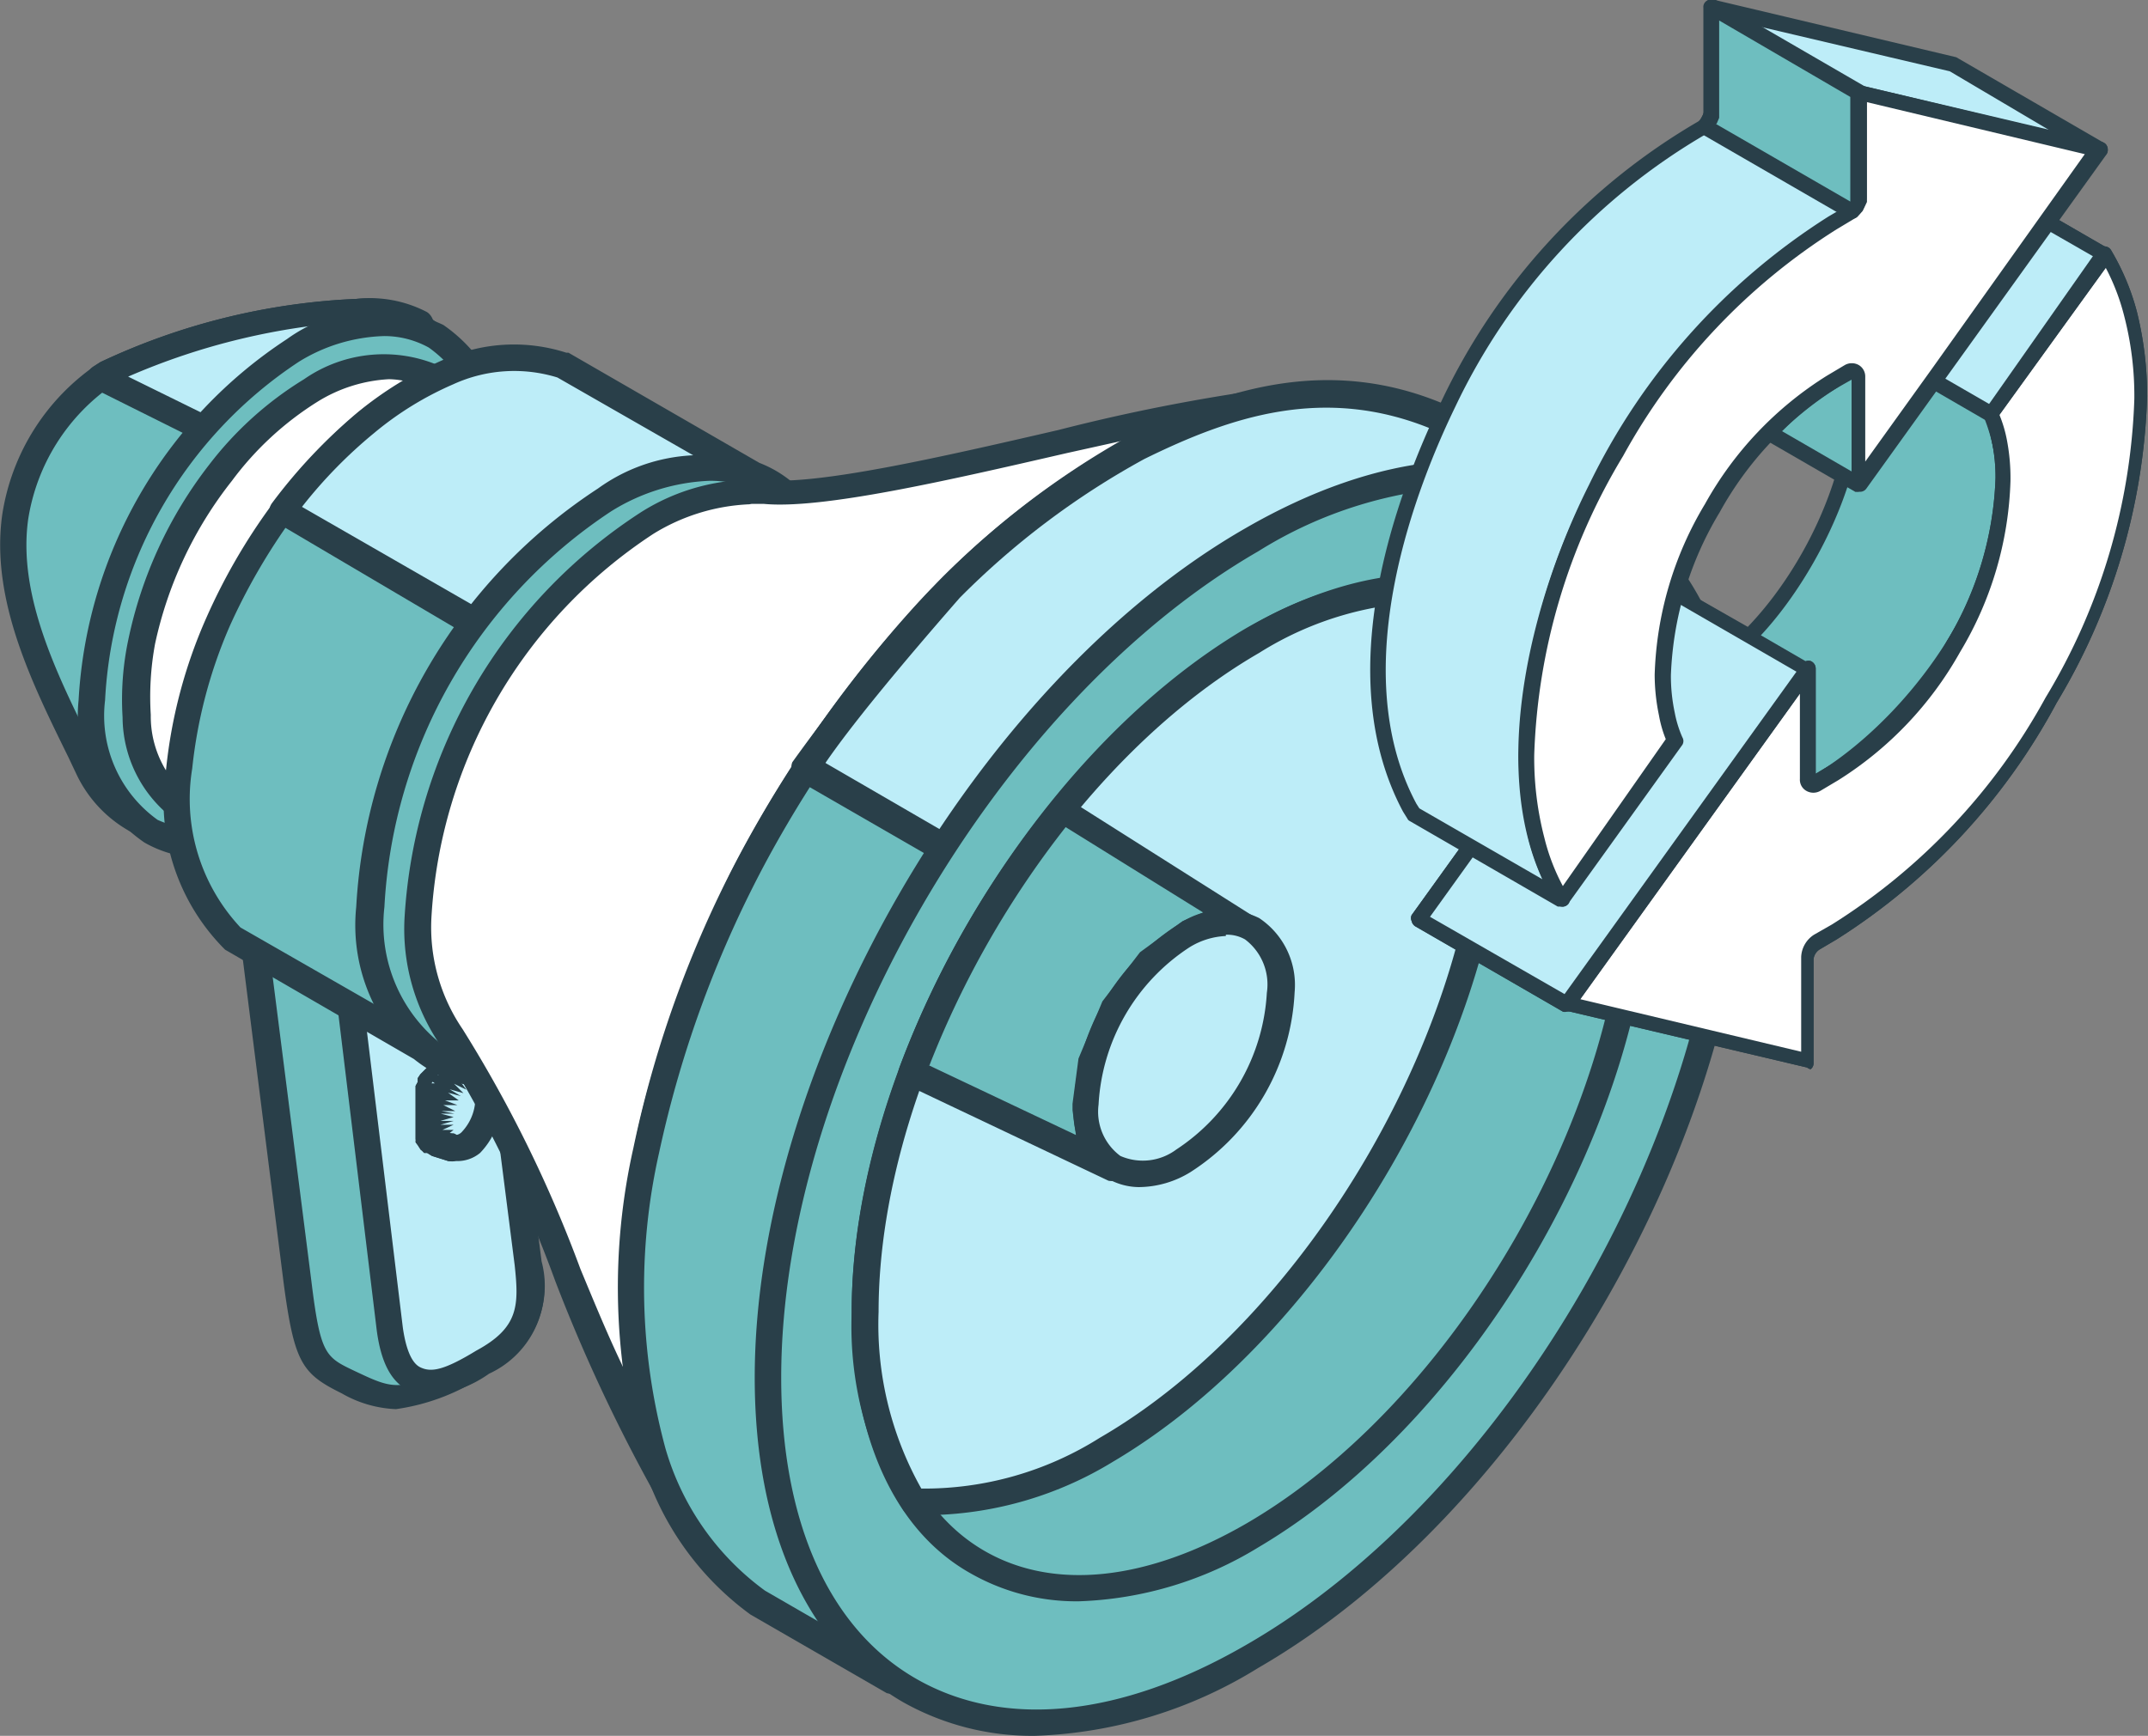 <svg xmlns="http://www.w3.org/2000/svg" viewBox="0 0 50.29 40.65"><rect x="0" y="0" width="50.29" height="40.65" fill="#808080" stroke="none"/><defs><style>.cls-1{fill:#6ebebf;}.cls-1,.cls-2,.cls-3,.cls-4{fill-rule:evenodd;}.cls-2{fill:#293f49;}.cls-3{fill:#bdedf8;}.cls-4{fill:#fff;}</style></defs><title>img_corporate_function_3-2_1</title><g id="レイヤー_2" data-name="レイヤー 2"><g id="_Layer_" data-name="&lt;Layer&gt;"><path class="cls-1" d="M2.51,8.74A15,15,0,0,1,8.36,7.26c1.65-.1,2.8,1.14,2.8,3.37a10.49,10.49,0,0,1-4.72,8.2c-2.81,1.62-4-.13-4.38-.86-.88-1.81-2-3.84-1.71-5.86A4.91,4.91,0,0,1,2.51,8.74Z"/><path class="cls-2" d="M2.66,9a4.7,4.7,0,0,0-2,3.16c-.25,1.78.68,3.65,1.5,5.3l.18.38A2.35,2.35,0,0,0,3.71,19.1a3.25,3.25,0,0,0,2.57-.54,10.13,10.13,0,0,0,4.58-7.93A3.4,3.4,0,0,0,10,8.11a2.12,2.12,0,0,0-1.62-.54A14.92,14.92,0,0,0,2.66,9ZM4.32,19.8a2.49,2.49,0,0,1-.78-.11,3,3,0,0,1-1.76-1.58l-.18-.38C.75,16-.22,14.05.05,12.07a5.21,5.21,0,0,1,2.3-3.59h0A15.6,15.6,0,0,1,8.34,7a2.7,2.7,0,0,1,2.07.71,4,4,0,0,1,1.07,3,10.84,10.84,0,0,1-4.9,8.47A4.59,4.59,0,0,1,4.32,19.8Z"/><path class="cls-3" d="M2.51,8.74A15,15,0,0,1,8.36,7.26a2.5,2.5,0,0,1,1.43.32A21.77,21.77,0,0,0,6.8,11L2.36,8.84A.78.78,0,0,1,2.51,8.74Z"/><path class="cls-2" d="M3,8.82l3.68,1.81a22.09,22.09,0,0,1,2.56-3,2.27,2.27,0,0,0-.88-.1A15.85,15.85,0,0,0,3,8.82ZM6.8,11.33a.31.31,0,0,1-.13,0L2.22,9.11a.28.28,0,0,1-.17-.25.29.29,0,0,1,.14-.28l.16-.1h0A15.6,15.6,0,0,1,8.34,7,2.88,2.88,0,0,1,10,7.31a.36.36,0,0,1,.15.24A.29.29,0,0,1,10,7.8a20.57,20.57,0,0,0-2.95,3.39A.31.31,0,0,1,6.8,11.33Z"/><path class="cls-1" d="M6.88,8.2c2.61-1.5,4.73-.28,4.73,2.74a10.44,10.44,0,0,1-4.73,8.19c-2.62,1.51-4.74.29-4.74-2.73A10.46,10.46,0,0,1,6.88,8.2Z"/><path class="cls-2" d="M6.88,8.2h0ZM9,7.87a4,4,0,0,0-2,.6H7A10.12,10.12,0,0,0,2.46,16.4a3,3,0,0,0,1.23,2.8,3,3,0,0,0,3-.33,10.13,10.13,0,0,0,4.58-7.93,3,3,0,0,0-1.23-2.8A2.16,2.16,0,0,0,9,7.87ZM4.77,20.09a2.72,2.72,0,0,1-1.39-.36A3.59,3.59,0,0,1,1.84,16.4,10.82,10.82,0,0,1,6.72,7.94a3.6,3.6,0,0,1,3.66-.33,3.61,3.61,0,0,1,1.54,3.33A10.79,10.79,0,0,1,7,19.4,4.58,4.58,0,0,1,4.77,20.09Z"/><path class="cls-4" d="M7.85,21,4.37,19a2.69,2.69,0,0,1-1.19-2.2A6.76,6.76,0,0,1,3.28,15a9.76,9.76,0,0,1,1.86-4A7.71,7.71,0,0,1,7.28,9.14a3,3,0,0,1,2.92-.29l3.49,2c-1.46-.76-3.06.24-4.14,1.22A9.69,9.69,0,0,0,7.05,16a6.81,6.81,0,0,0-.36,3A2.59,2.59,0,0,0,7.85,21Z"/><path class="cls-2" d="M9.11,8.88a3.52,3.52,0,0,0-1.68.53,7.33,7.33,0,0,0-2,1.85,9.31,9.31,0,0,0-1.8,3.82,6.82,6.82,0,0,0-.1,1.66,2.43,2.43,0,0,0,1,2l2.09,1.2a4.43,4.43,0,0,1-.22-.85,6.92,6.92,0,0,1,.37-3.14,10.11,10.11,0,0,1,2.57-4.06,5.62,5.62,0,0,1,2.8-1.53L10,9.12a1.92,1.92,0,0,0-.93-.24ZM7.85,21.28a.28.28,0,0,1-.15,0l-3.49-2A3,3,0,0,1,2.87,16.8,6.75,6.75,0,0,1,3,15,10,10,0,0,1,4.9,10.88a8.14,8.14,0,0,1,2.22-2,3.27,3.27,0,0,1,3.22-.29l3.5,2A.3.3,0,0,1,14,11a.31.31,0,0,1-.42.13c-1.31-.69-2.78.25-3.79,1.17A9.37,9.37,0,0,0,7.34,16.1,6.45,6.45,0,0,0,7,19a2.27,2.27,0,0,0,1,1.74.31.31,0,0,1,.09.42A.28.28,0,0,1,7.85,21.28Z"/><path class="cls-1" d="M11.15,20.15l1.21,9.45c.08,1,.06,1.68-1.06,2.29-1.84,1-2.1,1-3.14.47C7.41,32,7.23,31.92,7,30L5.81,20.8v0H5.9l1.8,1h.43l2.94-1.69h.08Z"/><path class="cls-2" d="M6.2,21.43,7.29,30c.21,1.72.33,1.78,1,2.1,1,.47,1.1.55,2.89-.44,1-.53,1-1.05.9-2l-1.14-8.94L8.28,22.21l-.08,0-.07,0-.09,0H7.72l-.08,0-.07,0L6.2,21.43ZM9.27,33A2.76,2.76,0,0,1,8,32.63c-.93-.46-1.11-.71-1.36-2.59l-1.16-9.2a.28.28,0,0,1,.25-.34.31.31,0,0,1,.33.16l1.84,1,3-1.7a.35.35,0,0,1,.3-.14.31.31,0,0,1,.27.26l1.21,9.46a2.22,2.22,0,0,1-1.22,2.59A5,5,0,0,1,9.27,33Z"/><path class="cls-3" d="M11.15,20.15l1.21,9.45c.08,1,.06,1.68-1.06,2.29-1.34.82-2,.59-2.17-.78L8,22h.11l2.94-1.69h.08Z"/><path class="cls-2" d="M8.35,22.17l1.08,8.91c.05.36.16.82.41.94s.54.08,1.31-.39c1-.54,1-1.06.9-2l-1.14-8.94L8.35,22.17Zm1.7,10.51a1,1,0,0,1-.47-.11c-.42-.2-.66-.66-.76-1.42L7.71,22A.31.31,0,0,1,8,21.68L10.89,20a.35.35,0,0,1,.3-.14.31.31,0,0,1,.27.26l1.21,9.46a2.22,2.22,0,0,1-1.22,2.59A2.79,2.79,0,0,1,10.05,32.68Z"/><path class="cls-3" d="M11,26.72a.44.44,0,0,1-.44.15l-.39-.11h-.07l0,0,0,0h0l0,0,0,0v0l0,0,0,0v-.09l0,0v-.66l0-.05v0l0,0,0,0,0,0v0l0,0,0,0,0,0v0l0,0,0,0,0,0,.05-.06,0,0,0,0,0,0,0,0,0,0,0,0h0l0,0h.27l.38.12a.46.46,0,0,1,.29.37A1.44,1.44,0,0,1,11,26.72Z"/><path class="cls-2" d="M10.23,26.37l-.24.21.28-.13.41.13a.23.23,0,0,0,.14-.08,1.16,1.16,0,0,0,.29-1,.22.22,0,0,0-.08-.15l-.39-.11L10.41,25l.14.28-.28-.16.19.24-.05.05-.27-.13.23.2-.32-.05.28.13L10,25.55l.26.16H10l.29.09H9.93l.29.11L9.89,26l.32,0-.32.06.3.06-.3.11.31,0-.31.11h.32l-.26.19.28-.12Zm.8.35Zm-.35.47a.58.58,0,0,1-.19,0l-.38-.12L10,27,10,27l-.07,0a.29.29,0,0,0-.08-.07s-.06-.09-.06-.1l-.06-.08a.41.41,0,0,0,0-.08s0-.1,0-.11,0-.09,0-.1,0-.1,0-.1v-.22s0-.09,0-.09v-.11s0-.1,0-.11l0-.1,0-.1s0-.1,0-.1l0-.1.05-.09,0-.09.06-.09L10,25a.65.65,0,0,0,.08-.09.17.17,0,0,0,.08-.06l.07-.06.11-.05.09,0,.11,0h.28l.39.12a.78.78,0,0,1,.5.6A1.77,1.77,0,0,1,11.24,27h0A.83.83,0,0,1,10.68,27.19Z"/><polygon class="cls-3" points="10.59 26.88 10.2 26.76 10.17 26.75 10.15 26.74 10.13 26.73 10.1 26.71 10.09 26.7 10.06 26.68 10.04 26.66 10.02 26.63 10.01 26.61 9.99 26.58 9.97 26.55 9.96 26.53 9.95 26.49 9.94 26.46 9.92 26.42 9.91 26.39 9.9 26.35 9.89 26.31 9.89 26.27 9.89 26.23 9.89 26.06 9.89 26.02 9.89 25.97 9.9 25.93 9.91 25.89 9.92 25.84 9.93 25.8 9.94 25.76 9.96 25.71 9.96 25.67 9.98 25.63 10 25.59 10.02 25.55 10.03 25.51 10.05 25.47 10.07 25.43 10.1 25.39 10.11 25.36 10.14 25.32 10.15 25.29 10.18 25.25 10.21 25.22 10.23 25.19 10.27 25.16 10.29 25.13 10.32 25.11 10.35 25.08 10.38 25.06 10.41 25.04 10.43 25.02 10.47 25.01 10.49 25 10.52 24.99 10.55 24.98 10.57 24.97 10.61 24.97 10.63 24.97 10.66 24.97 10.68 24.97 10.71 24.98 10.74 24.98 11.12 25.1 11.1 25.09 11.08 25.09 11.05 25.09 11.03 25.09 10.99 25.09 10.96 25.09 10.94 25.1 10.91 25.11 10.89 25.12 10.85 25.13 10.82 25.14 10.8 25.16 10.77 25.18 10.74 25.2 10.71 25.23 10.68 25.25 10.65 25.28 10.63 25.31 10.6 25.34 10.57 25.37 10.55 25.4 10.53 25.44 10.5 25.47 10.49 25.51 10.46 25.55 10.44 25.59 10.43 25.63 10.41 25.66 10.39 25.71 10.37 25.75 10.36 25.79 10.35 25.83 10.33 25.87 10.32 25.92 10.31 25.96 10.3 26 10.29 26.05 10.29 26.09 10.29 26.13 10.28 26.18 10.28 26.35 10.29 26.39 10.29 26.43 10.29 26.47 10.3 26.51 10.31 26.54 10.32 26.58 10.34 26.61 10.35 26.64 10.36 26.67 10.38 26.7 10.4 26.73 10.41 26.75 10.43 26.77 10.45 26.79 10.48 26.81 10.49 26.83 10.52 26.84 10.54 26.86 10.56 26.87 10.59 26.88"/><path class="cls-2" d="M10.41,25l0,0h0l0,0Zm-.14.12,0,.05s0,0,0,0l-.05,0Zm-.11.12.07,0v0l-.08,0Zm-.05.08.07.05,0,0-.09,0Zm-.08.15.09,0s0,0,0,0Zm0,.08.08.05s0,0,0,0Zm0,.16h-.1l.09,0a0,0,0,0,0,0,0Zm0,.09h-.1l.1,0v0ZM10,26l-.1,0H10v0Zm0,.09-.09,0,.08,0s0,0,0,0Zm0,.16-.08,0H10v0Zm0,.08-.07,0H10v0Zm0,.18,0,0,0,0Zm.58.68h-.08l-.38-.12L10,27,10,27l-.07,0s-.06-.06-.06-.07-.08-.09-.08-.1l-.06-.08a.41.41,0,0,0,0-.08s0-.1,0-.11,0-.09,0-.1,0-.1,0-.1v-.22s0-.09,0-.09v-.11s0-.1,0-.11l0-.1,0-.1s0-.1,0-.1l0-.1.05-.09,0-.09.06-.09S10,25,10,25a.27.27,0,0,1,.07-.08l.07-.07.07-.05.09-.06.1-.05.08,0,.1,0h.12l.11,0,.42.12a.31.31,0,0,1-.16.6v0h0l-.08,0v.05l-.19-.1.12.16-.29-.14.22.22-.32-.09.26.16-.3-.08.25.18-.32,0,.29.11-.33,0,.28.14-.32,0,.3.06-.32,0,.3.08-.31.09h.31l-.31.09.31,0-.26.12h0l.26,0-.1.08.1,0h0a.35.35,0,0,1,.22.41A.32.32,0,0,1,10.57,27.18Z"/><path class="cls-1" d="M14.25,11.74c2.95-1.7,5.35-.32,5.35,3.1a11.85,11.85,0,0,1-5.35,9.27c-3,1.7-5.35.32-5.35-3.09A11.83,11.83,0,0,1,14.25,11.74Z"/><path class="cls-2" d="M16.64,11.32A4.58,4.58,0,0,0,14.4,12a11.53,11.53,0,0,0-5.19,9,3.49,3.49,0,0,0,1.4,3.2,3.49,3.49,0,0,0,3.48-.38,11.5,11.5,0,0,0,5.2-9,3.47,3.47,0,0,0-1.41-3.2,2.36,2.36,0,0,0-1.24-.32ZM11.86,25.15a3,3,0,0,1-1.55-.4A4.05,4.05,0,0,1,8.59,21a12.19,12.19,0,0,1,5.5-9.54,4,4,0,0,1,4.1-.38,4.06,4.06,0,0,1,1.72,3.74,12.17,12.17,0,0,1-5.51,9.53A5.12,5.12,0,0,1,11.86,25.15Z"/><path class="cls-1" d="M13.17,8.55l4.49,2.59c1.21.46,2,1.77,2,3.75a12.16,12.16,0,0,1-5.51,9.53c-1.71,1-3.24,1-4.25.14L5.43,22a4.64,4.64,0,0,1-1.24-4,11.68,11.68,0,0,1,.91-3.43A15.63,15.63,0,0,1,6.59,12a11.94,11.94,0,0,1,2-2.1,8,8,0,0,1,1.94-1.18A3.66,3.66,0,0,1,13.17,8.55Z"/><path class="cls-2" d="M12.1,8.68A4.39,4.39,0,0,0,10.61,9a7.6,7.6,0,0,0-1.85,1.14,11.68,11.68,0,0,0-1.92,2,14.37,14.37,0,0,0-1.46,2.52A11.27,11.27,0,0,0,4.5,18a4.4,4.4,0,0,0,1.13,3.72l4.43,2.54c1,.81,2.41.75,3.94-.13a11.9,11.9,0,0,0,5.35-9.27c0-1.77-.66-3-1.81-3.46L13.05,8.84a3,3,0,0,0-1-.16Zm-.41,16.8a3.06,3.06,0,0,1-2-.68L5.27,22.24A4.9,4.9,0,0,1,3.89,18a11.66,11.66,0,0,1,.94-3.53,14.05,14.05,0,0,1,1.52-2.63,12.24,12.24,0,0,1,2-2.15,8.81,8.81,0,0,1,2-1.23,4,4,0,0,1,2.89-.17l.05,0,4.47,2.58c1.36.5,2.17,2,2.17,4a12.54,12.54,0,0,1-5.67,9.8A5.28,5.28,0,0,1,11.69,25.48Z"/><path class="cls-3" d="M13.17,8.55l4.49,2.59a2.59,2.59,0,0,1,.93.61L13,15.65,6.61,12h0a12,12,0,0,1,2-2.07,8,8,0,0,1,1.94-1.18A3.66,3.66,0,0,1,13.17,8.55Z"/><path class="cls-2" d="M7.07,11.87,13,15.28l5.13-3.55a2,2,0,0,0-.56-.3L13.05,8.84A3.43,3.43,0,0,0,10.61,9a7.6,7.6,0,0,0-1.85,1.14,11.08,11.08,0,0,0-1.69,1.73ZM13,16a.26.26,0,0,1-.15,0L6.46,12.23a.3.3,0,0,1-.15-.2.32.32,0,0,1,.06-.25,12.62,12.62,0,0,1,2-2.12,8.6,8.6,0,0,1,2-1.23,4,4,0,0,1,2.89-.17l.05,0,4.47,2.58a2.74,2.74,0,0,1,1,.67.3.3,0,0,1,.09.24.32.32,0,0,1-.13.22l-5.62,3.9A.26.26,0,0,1,13,16Z"/><path class="cls-1" d="M14.15,11.71c3-1.76,5.51-.34,5.51,3.18a12.16,12.16,0,0,1-5.51,9.53c-3,1.76-5.51.34-5.51-3.18A12.16,12.16,0,0,1,14.15,11.71Z"/><path class="cls-2" d="M16.6,11.26a4.7,4.7,0,0,0-2.3.72A11.85,11.85,0,0,0,9,21.24a3.57,3.57,0,0,0,1.45,3.3A3.58,3.58,0,0,0,14,24.16a11.9,11.9,0,0,0,5.35-9.27,3.58,3.58,0,0,0-1.46-3.3,2.53,2.53,0,0,0-1.29-.33ZM11.69,25.49a3.19,3.19,0,0,1-1.59-.41,4.16,4.16,0,0,1-1.76-3.84A12.53,12.53,0,0,1,14,11.44a4.12,4.12,0,0,1,4.19-.38A4.16,4.16,0,0,1,20,14.89a12.54,12.54,0,0,1-5.67,9.8A5.27,5.27,0,0,1,11.69,25.49Z"/><path class="cls-4" d="M30.51,9.27c-2.77.14-10.3,2.49-12.65,2.25a4.68,4.68,0,0,0-2.72.71,11.87,11.87,0,0,0-5.35,9.28,4.49,4.49,0,0,0,.8,2.79c1.66,2.14,3.8,9.1,5.82,11.94a8.52,8.52,0,0,1-1.5-3.92,17.43,17.43,0,0,1,.56-6.81A26.68,26.68,0,0,1,21.7,14.36a21.8,21.8,0,0,1,3.82-3.22,15.16,15.16,0,0,1,2.86-1.4,11.27,11.27,0,0,1,2.13-.47Z"/><path class="cls-2" d="M17.54,11.81a4.65,4.65,0,0,0-2.24.69,11.52,11.52,0,0,0-5.2,9,4.23,4.23,0,0,0,.73,2.6,30.5,30.5,0,0,1,2.76,5.62c.32.77.64,1.55,1,2.3a18.19,18.19,0,0,1,.6-6.59,29.52,29.52,0,0,1,1.92-5,28.76,28.76,0,0,1,4.38-6.3,21.58,21.58,0,0,1,3.89-3.27c.35-.21.67-.4,1-.56l-1.4.31c-2.82.65-5.74,1.32-7.1,1.19l-.28,0ZM16.41,36.55a.29.29,0,0,1-.24-.13A38.83,38.83,0,0,1,13,30a29.52,29.52,0,0,0-2.66-5.48,4.8,4.8,0,0,1-.87-3A12.16,12.16,0,0,1,15,12a4.9,4.9,0,0,1,2.88-.76c1.25.13,4.13-.53,6.9-1.17A44,44,0,0,1,30.49,9a.31.31,0,0,1,.33.28.32.32,0,0,1-.27.34,11,11,0,0,0-2.07.45,15.67,15.67,0,0,0-2.8,1.37,22.34,22.34,0,0,0-3.77,3.18,27.69,27.69,0,0,0-4.27,6.16,27.36,27.36,0,0,0-1.88,4.86,17.25,17.25,0,0,0-.54,6.69,8.3,8.3,0,0,0,1.44,3.78.29.29,0,0,1-.06.42A.33.33,0,0,1,16.41,36.55Z"/><path class="cls-1" d="M33.72,9.79c-2.49-1-4.7-.46-7,.68a19.46,19.46,0,0,0-5,3.89,28.26,28.26,0,0,0-4,5.55,25.66,25.66,0,0,0-2.58,7A14.58,14.58,0,0,0,15.28,34a6.59,6.59,0,0,0,2.44,3.5l1.55.9,1.65,1L36.87,11.62Z"/><path class="cls-2" d="M31.08,9.55a9.69,9.69,0,0,0-4.26,1.2,19.34,19.34,0,0,0-4.91,3.83A28.15,28.15,0,0,0,18,20.06,26,26,0,0,0,15.43,27a14.37,14.37,0,0,0,.15,6.92,6.27,6.27,0,0,0,2.33,3.33l2.89,1.67L36.46,11.73l-2.88-1.67a6.49,6.49,0,0,0-2.5-.51ZM20.92,39.65a.29.29,0,0,1-.16,0l-3.19-1.84A6.86,6.86,0,0,1,15,34.1a14.87,14.87,0,0,1-.17-7.22,26,26,0,0,1,2.62-7.11,29.17,29.17,0,0,1,4-5.61,19.87,19.87,0,0,1,5.08-4c2.05-1,4.52-1.87,7.3-.69h0L37,11.36a.3.3,0,0,1,.11.42L21.19,39.5a.35.35,0,0,1-.2.14Z"/><path class="cls-3" d="M33.72,9.79c-2.49-1-4.7-.46-7,.68a19.22,19.22,0,0,0-4.44,3.32A52.73,52.73,0,0,0,18.89,18h0l7.48,4.33,7.52-5.47,3-5.21Z"/><path class="cls-2" d="M19.33,17.87l7,4.06,7.29-5.31,2.81-4.89-2.88-1.67c-2.54-1.06-4.75-.3-6.76.69A18.75,18.75,0,0,0,22.47,14c-1.45,1.66-2.55,3-3.14,3.86Zm7,4.73a.28.28,0,0,1-.15,0l-7.49-4.32a.3.3,0,0,1-.14-.19.33.33,0,0,1,0-.24A47.37,47.37,0,0,1,22,13.59a19.26,19.26,0,0,1,4.51-3.39c2.05-1,4.52-1.87,7.3-.69h0L37,11.36a.3.3,0,0,1,.11.42l-3,5.2a.16.16,0,0,1-.07.09l-7.51,5.47A.29.29,0,0,1,26.37,22.6Z"/><path class="cls-1" d="M29.31,38.8c6.25-3.61,11.32-12.39,11.32-19.62S35.56,9,29.31,12.64,18,25,18,32.26,23.05,42.41,29.31,38.8Z"/><path class="cls-2" d="M34.36,11.4a9.94,9.94,0,0,0-4.9,1.51c-6.15,3.55-11.17,12.24-11.17,19.35,0,3.38,1.12,5.89,3.17,7.06s4.77.9,7.7-.79h0C35.32,35,40.32,26.3,40.32,19.18c0-3.38-1.12-5.89-3.16-7.07a5.6,5.6,0,0,0-2.8-.71ZM24.24,40.65a6.16,6.16,0,0,1-3.1-.79c-2.23-1.29-3.47-4-3.47-7.6C17.67,25,22.83,16,29.16,12.37c3.12-1.8,6.07-2.08,8.31-.79s3.47,4,3.47,7.6c0,7.31-5.15,16.23-11.48,19.88A10.58,10.58,0,0,1,24.24,40.65Z"/><path class="cls-1" d="M29.31,36c5-2.89,9.07-9.91,9.07-15.69S34.32,12.13,29.31,15s-9.06,9.92-9.06,15.7S24.31,38.84,29.31,36Z"/><path class="cls-2" d="M33.35,14.09a7.88,7.88,0,0,0-3.88,1.2c-4.91,2.84-8.91,9.76-8.91,15.43,0,2.68.88,4.67,2.49,5.6s3.78.71,6.11-.63h0c4.91-2.84,8.9-9.76,8.9-15.43,0-2.68-.88-4.67-2.5-5.6a4.31,4.31,0,0,0-2.21-.57ZM25.26,37.5a5,5,0,0,1-2.51-.64c-1.81-1-2.81-3.23-2.81-6.14,0-5.87,4.14-13,9.22-16,2.52-1.45,4.9-1.67,6.71-.63s2.81,3.23,2.81,6.14c0,5.87-4.14,13-9.21,16A8.58,8.58,0,0,1,25.26,37.5Z"/><path class="cls-3" d="M33.82,13.8A7.93,7.93,0,0,0,29.31,15c-5,2.89-9.06,9.92-9.06,15.7a7.84,7.84,0,0,0,1.15,4.44,7.82,7.82,0,0,0,4.5-1.22C30.91,31.05,35,24,35,18.24A7.92,7.92,0,0,0,33.82,13.8Z"/><path class="cls-2" d="M21.57,34.86a7.7,7.7,0,0,0,4.18-1.19c4.91-2.84,8.91-9.76,8.91-15.43a7.83,7.83,0,0,0-1-4.14,7.72,7.72,0,0,0-4.18,1.19c-4.91,2.84-8.91,9.76-8.91,15.43a7.83,7.83,0,0,0,1,4.14Zm.28.62a3.77,3.77,0,0,1-.48,0,.26.26,0,0,1-.23-.13,8.22,8.22,0,0,1-1.2-4.61c0-5.87,4.14-13,9.22-16a8.23,8.23,0,0,1,4.69-1.25.36.36,0,0,1,.23.13,8.32,8.32,0,0,1,1.2,4.61c0,5.87-4.14,13-9.22,16A8.49,8.49,0,0,1,21.85,35.48Z"/><path class="cls-1" d="M26.08,27.34,21.35,25.1A22.06,22.06,0,0,1,24.85,19l4.45,2.81-.08,0-.08,0-.09,0-.09,0-.09,0h-.4l-.11,0-.1,0-.11,0-.12,0-.11.05-.11.06-.12.06-.12.07-.12.08-.11.08-.12.09-.1.09-.11.1-.11.1-.1.11-.1.11-.1.12-.1.12-.08.11-.1.13-.08.13-.08.13-.08.13-.08.14-.07.13-.07.14-.06.14-.06.14,0,.15-.06.14,0,.14,0,.14,0,.15,0,.14,0,.14,0,.14v.8l0,.12,0,.11,0,.11,0,.1,0,.1,0,.09.06.08,0,.08.06.07.06.07.07.06.07.05Z"/><path class="cls-2" d="M21.73,24.94l3.46,1.64L25.11,26v-.15l.14-1.06.56-1.34.88-1.15,1-.73.48-.2-3.22-2a22.06,22.06,0,0,0-3.19,5.58Zm4.35,2.71a.28.28,0,0,1-.13,0l-4.74-2.25a.31.31,0,0,1-.16-.38,22.07,22.07,0,0,1,3.57-6.23.31.31,0,0,1,.4-.07l4.44,2.81a.3.3,0,0,1,.1.42.3.3,0,0,1-.4.12l-.49-.12-.63.17-.82.57-.8,1L25.84,25l-.12.9.19.87.33.34a.31.31,0,0,1,.11.41A.33.33,0,0,1,26.08,27.65Z"/><path class="cls-3" d="M27.69,27.18c-1.26.73-2.28.14-2.28-1.31a5,5,0,0,1,2.28-3.95C29,21.2,30,21.79,30,23.24A5,5,0,0,1,27.69,27.18Z"/><path class="cls-2" d="M28.7,21.92a1.75,1.75,0,0,0-.86.27,4.7,4.7,0,0,0-2.12,3.68,1.29,1.29,0,0,0,.51,1.2,1.31,1.31,0,0,0,1.31-.15h0a4.71,4.71,0,0,0,2.12-3.67A1.32,1.32,0,0,0,29.15,22a.84.84,0,0,0-.45-.11Zm-2,5.88a1.49,1.49,0,0,1-.75-.19,1.89,1.89,0,0,1-.81-1.74,5.26,5.26,0,0,1,2.43-4.21,1.86,1.86,0,0,1,1.91-.16,1.88,1.88,0,0,1,.83,1.74,5.3,5.3,0,0,1-2.44,4.21h0A2.33,2.33,0,0,1,26.67,27.8Z"/><path class="cls-1" d="M41,14.9l-2.11-1.22-5.64,7.84,3.46,2,4.3-6,1.4.81a.16.16,0,0,0,.15,0c2.6-1.52,5.35-5.55,4.08-8.63L49.29,6,45.83,4,43.16,7.69C44.1,10,42.58,13.27,41,14.9Z"/><path class="cls-2" d="M33.48,21.47l3.15,1.81,4.2-5.85a.19.19,0,0,1,.24-.05l1.37.79c2.53-1.49,5.25-5.39,4-8.42a.21.21,0,0,1,0-.17L49,6,45.88,4.21,43.36,7.72c.94,2.47-.78,5.8-2.27,7.3a.18.18,0,0,1-.21,0l-2-1.14-5.43,7.56Zm3.2,2.22a.13.13,0,0,1-.09,0l-3.46-2a.2.2,0,0,1-.08-.12.17.17,0,0,1,0-.14l5.64-7.84a.16.16,0,0,1,.23-.05l2,1.14C42.6,12.93,43.85,9.83,43,7.76a.15.15,0,0,1,0-.17l2.67-3.72a.18.18,0,0,1,.23-.05l3.46,2a.2.2,0,0,1,.08.12.17.17,0,0,1,0,.14L46.81,9.71C48,12.9,45.22,17,42.62,18.48a.38.38,0,0,1-.3,0L41,17.76l-4.21,5.86A.17.17,0,0,1,36.68,23.69Z"/><path class="cls-3" d="M49.29,6,46.61,9.69a2.81,2.81,0,0,1,.19.62,4.32,4.32,0,0,1,.09.91,8.14,8.14,0,0,1-1.15,3.89,8.17,8.17,0,0,1-2.79,3l-.42.24c-.12.07-.21,0-.22-.12h0V15.67l-1.89,2.65s0,0,0,0l-2.91,4-.81,1.15,5.63,1.33V22.41a.49.49,0,0,1,.22-.37h0l.39-.23A14.71,14.71,0,0,0,48,16.43a14.73,14.73,0,0,0,2.09-7.07,7.64,7.64,0,0,0-.24-2A4.79,4.79,0,0,0,49.29,6Z"/><path class="cls-2" d="M37,23.4l5.17,1.23V22.41a.65.65,0,0,1,.3-.52l.42-.24a14.45,14.45,0,0,0,5-5.31,14.41,14.41,0,0,0,2.08-7,7.44,7.44,0,0,0-.24-1.95,5.12,5.12,0,0,0-.43-1.12L46.81,9.71a3.06,3.06,0,0,1,.17.56,4.72,4.72,0,0,1,.09,1,8.25,8.25,0,0,1-1.18,4,8.36,8.36,0,0,1-2.85,3l-.42.25a.33.33,0,0,1-.33,0,.3.3,0,0,1-.15-.28v-2L37,23.4ZM42.31,25h0l-5.64-1.33a.19.19,0,0,1-.12-.11.2.2,0,0,1,0-.17l5.64-7.84a.19.19,0,0,1,.2-.07.19.19,0,0,1,.12.17v2.47l.37-.22A7.91,7.91,0,0,0,45.59,15a7.88,7.88,0,0,0,1.13-3.8,4,4,0,0,0-.09-.88,2.62,2.62,0,0,0-.18-.58.22.22,0,0,1,0-.18l2.67-3.72a.17.17,0,0,1,.15-.07.18.18,0,0,1,.15.08,5.6,5.6,0,0,1,.61,1.45,8.15,8.15,0,0,1,.24,2,14.79,14.79,0,0,1-2.12,7.16A14.83,14.83,0,0,1,43,22l-.39.23a.31.31,0,0,0-.15.23v2.44a.17.17,0,0,1-.07.14A.2.2,0,0,1,42.31,25Z"/><path class="cls-4" d="M49.29,6,46.61,9.69a2.81,2.81,0,0,1,.19.62,4.32,4.32,0,0,1,.09.91,8.14,8.14,0,0,1-1.15,3.89,8.17,8.17,0,0,1-2.79,3l-.42.24c-.12.07-.21,0-.22-.12h0V15.67l-1.89,2.65s0,0,0,0l-2.91,4-.81,1.15,5.63,1.33V22.41a.49.49,0,0,1,.22-.37h0l.39-.23A14.71,14.71,0,0,0,48,16.43a14.73,14.73,0,0,0,2.09-7.07,7.64,7.64,0,0,0-.24-2A4.79,4.79,0,0,0,49.29,6Z"/><path class="cls-2" d="M37,23.4l5.17,1.23V22.41a.65.65,0,0,1,.3-.52l.42-.24a14.45,14.45,0,0,0,5-5.31,14.41,14.41,0,0,0,2.08-7,7.44,7.44,0,0,0-.24-1.95,5.12,5.12,0,0,0-.43-1.12L46.81,9.71a3.06,3.06,0,0,1,.17.56,4.72,4.72,0,0,1,.09,1,8.25,8.25,0,0,1-1.18,4,8.36,8.36,0,0,1-2.85,3l-.42.25a.33.33,0,0,1-.33,0,.3.3,0,0,1-.15-.28v-2L37,23.4ZM42.31,25h0l-5.64-1.33a.19.19,0,0,1-.12-.11.2.2,0,0,1,0-.17l5.64-7.84a.19.19,0,0,1,.2-.07.19.19,0,0,1,.12.17v2.47l.37-.22A7.91,7.91,0,0,0,45.59,15a7.88,7.88,0,0,0,1.13-3.8,4,4,0,0,0-.09-.88,2.62,2.62,0,0,0-.18-.58.22.22,0,0,1,0-.18l2.67-3.72a.17.17,0,0,1,.15-.07.18.18,0,0,1,.15.08,5.6,5.6,0,0,1,.61,1.45,8.15,8.15,0,0,1,.24,2,14.79,14.79,0,0,1-2.12,7.16A14.83,14.83,0,0,1,43,22l-.39.23a.31.31,0,0,0-.15.23v2.44a.17.17,0,0,1-.07.14A.2.2,0,0,1,42.31,25Z"/><polygon class="cls-3" points="36.67 23.52 42.31 15.67 38.86 13.68 33.22 21.52 36.67 23.52"/><path class="cls-2" d="M33.48,21.47l3.15,1.81,5.43-7.55-3.15-1.82-5.43,7.56Zm3.2,2.22a.13.13,0,0,1-.09,0l-3.46-2a.2.2,0,0,1-.08-.12.17.17,0,0,1,0-.14l5.64-7.84a.16.16,0,0,1,.23-.05l3.45,2a.16.16,0,0,1,.09.12.18.18,0,0,1,0,.14l-5.64,7.84A.17.17,0,0,1,36.68,23.69Z"/><polygon class="cls-3" points="46.62 9.69 49.29 5.97 45.84 3.97 43.16 7.69 46.62 9.69"/><path class="cls-2" d="M43.42,7.64l3.15,1.82L49,6,45.88,4.21,43.42,7.64Zm3.19,2.22-.09,0-3.45-2A.2.2,0,0,1,43,7.73a.17.17,0,0,1,0-.14l2.67-3.72a.18.18,0,0,1,.23-.05l3.46,2a.2.2,0,0,1,.08.12.17.17,0,0,1,0,.14L46.76,9.79A.18.18,0,0,1,46.61,9.86Z"/><path class="cls-2" d="M49.17,3.68A.18.18,0,0,1,49,3.5a.17.17,0,0,1,.17-.18h0a.18.18,0,0,1,0,.36Z"/><path class="cls-3" d="M43.32,5a.45.45,0,0,0,.2-.37V2.17L49.17,3.5l-3.45-2L40.07.18V2.61a.46.46,0,0,1-.21.37,15,15,0,0,0-6,6.47C32.59,12.17,31.47,16,33,18.9l.09.16,3.45,2h0c-1.67-2.72-.51-7,.82-9.61a15.07,15.07,0,0,1,5.52-6.22Z"/><path class="cls-2" d="M33.23,18.93l2.88,1.66c-1.24-2.71-.23-6.6,1.09-9.23a15.36,15.36,0,0,1,5.61-6.29l.41-.24a.32.32,0,0,0,.13-.24V2.17A.21.21,0,0,1,43.42,2a.2.2,0,0,1,.15,0L48,3.06,45.65,1.67,40.25.4V2.61a.67.67,0,0,1-.29.52,14.66,14.66,0,0,0-5.89,6.4c-.84,1.73-2.62,6.09-.91,9.29l.07.11Zm3.32,2.3-.08,0-3.46-2a.12.12,0,0,1-.06-.06l-.1-.16c-1.72-3.22-.17-7.41.9-9.62a15,15,0,0,1,6-6.54.29.29,0,0,0,.13-.23V.18A.17.17,0,0,1,40,0a.17.17,0,0,1,.15,0l5.65,1.34,0,0,3.45,2a.17.17,0,0,1,.08.22.17.17,0,0,1-.2.1L43.7,2.39V4.6a.67.67,0,0,1-.28.52h0L43,5.37a14.9,14.9,0,0,0-5.46,6.15c-1.38,2.73-2.42,6.84-.82,9.44a.18.18,0,0,1,0,.21A.18.18,0,0,1,36.55,21.23Z"/><path class="cls-1" d="M43.52,8.81h0V8.73l0,0,0,0h0a.16.16,0,0,0-.15,0l-.42.25a7,7,0,0,0-1.47,1.19l2.1,1.21V8.81h0Z"/><path class="cls-2" d="M41.71,10.09l1.64.95V8.85L43,9.09a6.13,6.13,0,0,0-1.27,1Zm1.81,1.43-.08,0-2.11-1.22a.14.14,0,0,1-.08-.13.15.15,0,0,1,0-.14A7.29,7.29,0,0,1,42.8,8.79l.42-.25a.35.35,0,0,1,.33,0l.05,0,0,0,0,.07a.69.69,0,0,0,0,.08v2.59a.17.17,0,0,1-.09.16Z"/><path class="cls-4" d="M36.55,21.05l2.68-3.72a3,3,0,0,1-.2-.62A5.14,5.14,0,0,1,39,15.8a8.11,8.11,0,0,1,1.15-3.89,8.17,8.17,0,0,1,2.79-3l.42-.25c.12-.06.21,0,.21.12h0v2.53L45.43,8.7a0,0,0,0,1,0,0l2.9-4,.82-1.14L43.52,2.17V4.6a.45.45,0,0,1-.21.37V5l-.41.23a14.74,14.74,0,0,0-5.06,5.37,14.64,14.64,0,0,0-2.1,7.07,8.12,8.12,0,0,0,.23,2A5.36,5.36,0,0,0,36.55,21.05Z"/><path class="cls-2" d="M43.7,2.39V4.6a.64.64,0,0,1-.3.53L43,5.37a14.53,14.53,0,0,0-5,5.31,14.41,14.41,0,0,0-2.08,7,7.44,7.44,0,0,0,.24,1.95,4.82,4.82,0,0,0,.43,1.12L39,17.31a2.75,2.75,0,0,1-.16-.56,4.69,4.69,0,0,1-.1-.95,8.22,8.22,0,0,1,1.18-4,8.28,8.28,0,0,1,2.85-3l.42-.25a.33.33,0,0,1,.33,0,.31.31,0,0,1,.15.26v2l1.58-2.2s0,0,0,0l3.56-5L43.7,2.39ZM36.55,21.23h0a.23.23,0,0,1-.14-.08,5.75,5.75,0,0,1-.61-1.45,8.65,8.65,0,0,1-.24-2,14.87,14.87,0,0,1,2.12-7.16,14.68,14.68,0,0,1,5.14-5.43l.4-.24a.29.29,0,0,0,.14-.23V2.17A.21.21,0,0,1,43.42,2a.2.2,0,0,1,.15,0l5.64,1.33a.16.16,0,0,1,.12.11.18.18,0,0,1,0,.16l-5.64,7.85a.18.18,0,0,1-.19.06.17.17,0,0,1-.13-.17V8.88L43,9.09A8,8,0,0,0,40.26,12a7.93,7.93,0,0,0-1.14,3.81,4.1,4.1,0,0,0,.09.88,2.62,2.62,0,0,0,.18.58.17.17,0,0,1,0,.17l-2.68,3.73A.17.17,0,0,1,36.55,21.23Z"/><polygon class="cls-1" points="43.36 4.95 43.4 4.91 43.43 4.86 43.47 4.82 43.49 4.76 43.51 4.71 43.52 4.66 43.52 2.17 40.07 0.18 40.07 2.61 40.07 2.66 40.06 2.72 40.04 2.77 40.01 2.82 39.98 2.87 39.94 2.91 39.9 2.95 39.9 2.95 43.36 4.95"/><path class="cls-2" d="M40.17,2.9l3.15,1.82,0-2.45L40.25.48l0,2.28-.06.14Zm3.19,2.22-.09,0-3.46-2A.13.13,0,0,1,39.73,3a.17.17,0,0,1,.05-.15l.12-.22V.18A.18.18,0,0,1,40,0a.17.17,0,0,1,.17,0l3.45,2a.16.16,0,0,1,.09.15l0,2.58-.1.21-.1.11A.16.16,0,0,1,43.36,5.12Z"/></g></g></svg>